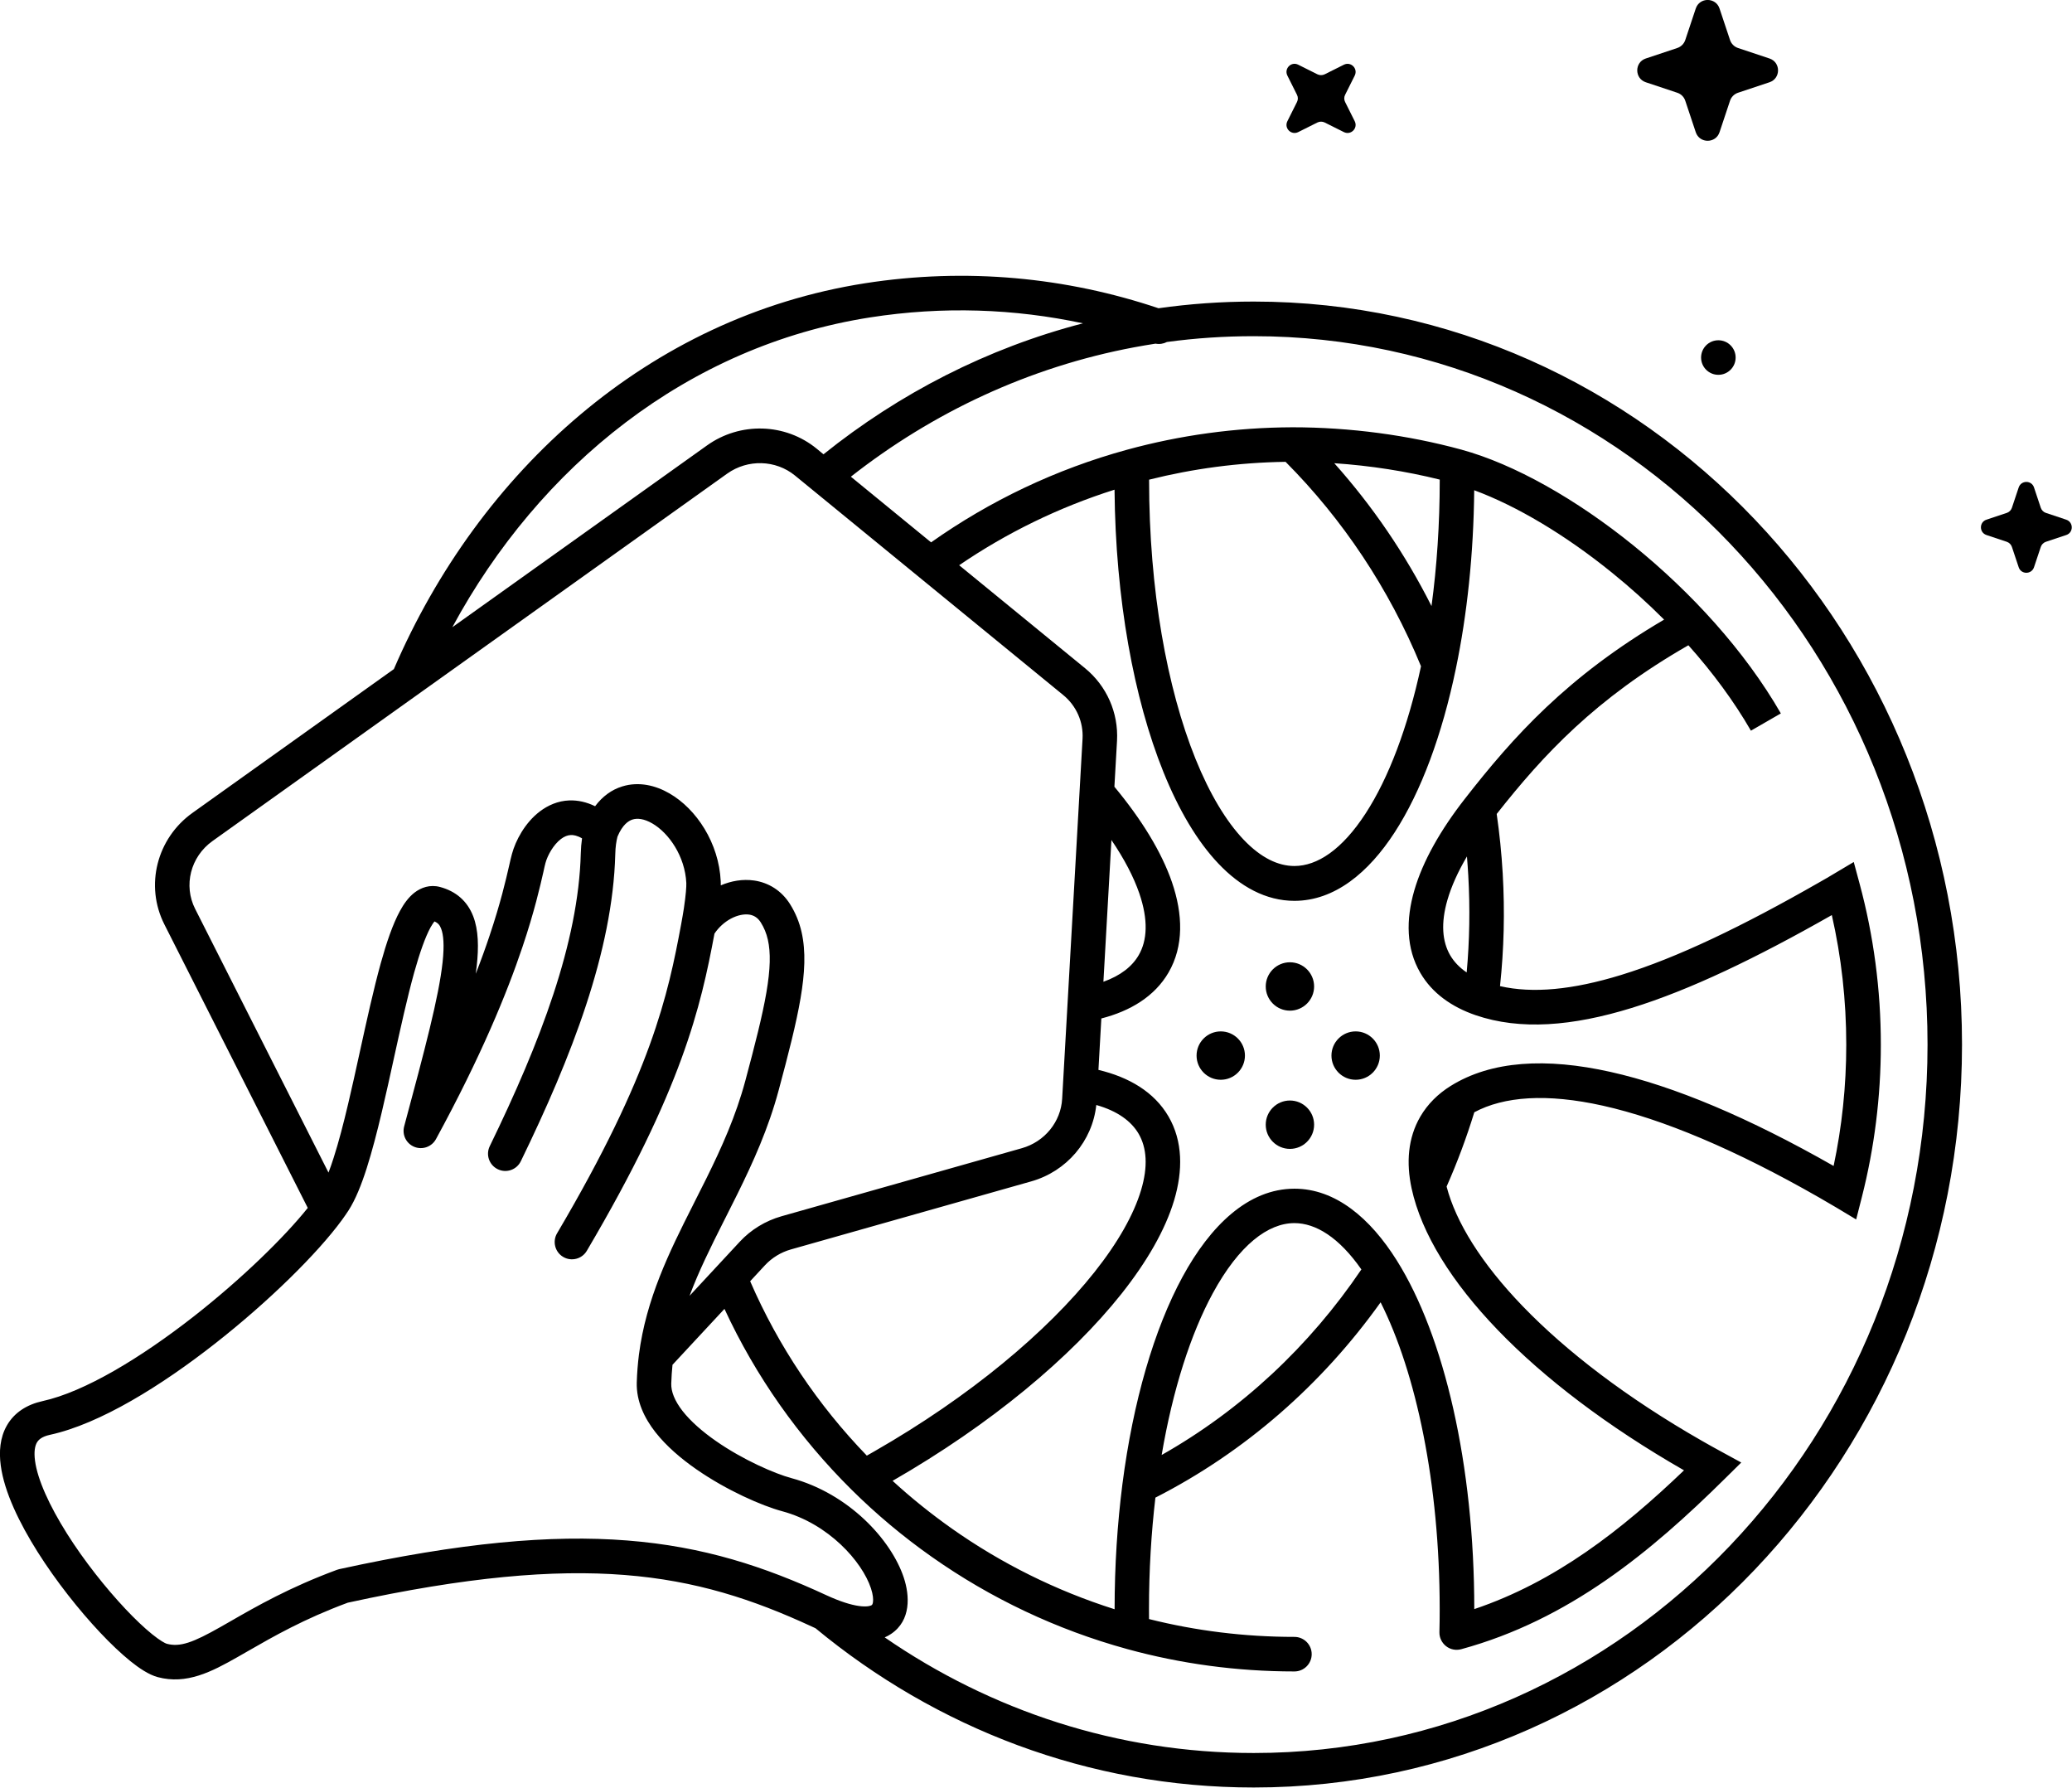 <?xml version="1.0" encoding="UTF-8"?> <svg xmlns="http://www.w3.org/2000/svg" fill="none" version="1.1" viewBox="0 0 173.88 150"><g transform="matrix(5.799 0 0 5.799 -31.217 -46.837)" fill="#000"><path d="m22.105 13.049c0.058 0.011 0.115 0.002 0.165-0.024 0.411-0.056 0.831-0.084 1.257-0.084 5.373 0 9.75 4.577 9.75 10.25 0 5.673-4.377 10.25-9.75 10.25-1.971 0-3.806-0.615-5.341-1.673 0.032-0.014 0.063-0.03 0.092-0.05 0.292-0.196 0.27-0.556 0.184-0.815-0.182-0.548-0.796-1.216-1.629-1.44-0.234-0.063-0.694-0.261-1.089-0.536-0.197-0.137-0.366-0.285-0.483-0.434-0.117-0.151-0.167-0.283-0.164-0.397 0.003-0.093 0.009-0.183 0.018-0.272l0.752-0.809c0.453 0.979 1.079 1.862 1.837 2.614 0.359 0.356 0.748 0.682 1.163 0.974 0.847 0.597 1.803 1.053 2.831 1.335 0.77 0.211 1.581 0.323 2.417 0.323 0.138 0 0.25-0.112 0.25-0.25s-0.112-0.25-0.25-0.25c-0.726 0-1.431-0.089-2.104-0.258-5e-4 -0.048-7e-4 -0.096-7e-4 -0.144 0-0.561 0.033-1.102 0.093-1.613 1.296-0.661 2.41-1.636 3.259-2.826 0.513 1.02 0.855 2.619 0.855 4.439 0 0.112-0.001 0.223-0.004 0.333-0.002 0.079 0.034 0.154 0.096 0.203 0.062 0.049 0.144 0.065 0.22 0.044 1.555-0.424 2.741-1.405 3.813-2.465l0.239-0.236-0.295-0.161c-0.092-0.05-0.184-0.101-0.276-0.154-1.087-0.622-1.96-1.292-2.591-1.946-0.603-0.625-0.969-1.221-1.102-1.732 0.154-0.348 0.288-0.707 0.401-1.075 0.428-0.229 1.044-0.277 1.861-0.095 0.864 0.193 1.917 0.635 3.13 1.329 0.083 0.048 0.166 0.096 0.247 0.144l0.288 0.173 0.083-0.326c0.179-0.705 0.274-1.443 0.274-2.202 0-0.803-0.106-1.583-0.306-2.325l-0.086-0.319-0.284 0.169c-0.071 0.043-0.143 0.085-0.216 0.126-1.109 0.635-2.056 1.09-2.862 1.338-0.708 0.218-1.286 0.271-1.757 0.163 0.057-0.532 0.071-1.078 0.039-1.631-0.017-0.291-0.046-0.578-0.087-0.86 0.677-0.859 1.429-1.67 2.774-2.441 0.349 0.391 0.659 0.809 0.905 1.236l0.433-0.25c-0.522-0.907-1.301-1.756-2.131-2.428-0.828-0.67-1.725-1.179-2.493-1.389-0.77-0.21-1.609-0.323-2.444-0.323-0.827 0.003-1.63 0.116-2.391 0.324-1.032 0.282-1.989 0.741-2.838 1.341l-1.161-0.95c1.187-0.932 2.582-1.587 4.098-1.872 0.103-0.019 0.206-0.037 0.31-0.053zm0.042-0.512c0.451-0.064 0.912-0.097 1.379-0.097 5.672 0 10.25 4.825 10.25 10.75 0 5.926-4.578 10.75-10.25 10.75-2.395 0-4.598-0.862-6.341-2.304-0.017-0.008-0.035-0.016-0.052-0.024-0.855-0.396-1.679-0.666-2.711-0.747-1.033-0.081-2.288 0.026-4.006 0.401-0.635 0.235-1.08 0.491-1.442 0.699-0.052 0.03-0.103 0.059-0.152 0.087-0.375 0.213-0.738 0.403-1.156 0.291-0.131-0.035-0.271-0.131-0.397-0.232-0.134-0.109-0.284-0.25-0.436-0.412-0.305-0.324-0.636-0.741-0.904-1.165-0.263-0.417-0.484-0.868-0.535-1.254-0.026-0.195-0.013-0.402 0.09-0.58 0.107-0.186 0.289-0.301 0.516-0.351 0.607-0.133 1.421-0.626 2.186-1.224 0.692-0.542 1.307-1.141 1.651-1.571l-2.075-4.102c-0.285-0.563-0.109-1.246 0.407-1.614l2.914-2.08c1.233-2.862 3.686-5.093 6.819-5.583 1.469-0.229 2.914-0.086 4.247 0.362zm-10.218 4.615c1.262-2.334 3.409-4.071 6.048-4.483 1.051-0.164 2.089-0.126 3.078 0.086-1.384 0.359-2.657 1.014-3.755 1.895l-0.098-0.081c-0.455-0.372-1.108-0.39-1.588-0.047zm-1.792 7.891c0.025-0.065 0.05-0.137 0.075-0.216 0.072-0.224 0.141-0.489 0.209-0.777 0.056-0.238 0.113-0.494 0.169-0.752 0.099-0.451 0.199-0.908 0.303-1.283 0.082-0.295 0.173-0.566 0.279-0.759 0.052-0.096 0.119-0.193 0.207-0.262 0.096-0.075 0.227-0.123 0.374-0.083 0.226 0.061 0.392 0.201 0.478 0.423 0.077 0.2 0.081 0.446 0.051 0.719-4e-3 0.037-0.009 0.074-0.014 0.113 0.078-0.2 0.144-0.383 0.199-0.548 0.162-0.483 0.236-0.807 0.284-1.016 0.016-0.069 0.028-0.125 0.041-0.17 0.051-0.189 0.185-0.449 0.404-0.615 0.114-0.086 0.258-0.153 0.427-0.159 0.124-0.004 0.249 0.024 0.372 0.084 0.105-0.14 0.237-0.239 0.395-0.287 0.238-0.073 0.48-0.015 0.68 0.101 0.394 0.227 0.717 0.721 0.743 1.272 9e-4 0.018 0.001 0.038 1e-3 0.059 0.15-0.064 0.317-0.094 0.483-0.07 0.205 0.03 0.394 0.142 0.52 0.343 0.078 0.125 0.133 0.258 0.166 0.403 0.064 0.281 0.047 0.596-0.015 0.959-0.062 0.364-0.174 0.8-0.316 1.328-0.149 0.556-0.371 1.044-0.596 1.5-0.057 0.115-0.114 0.229-0.171 0.341-0.012 0.023-0.023 0.046-0.035 0.069-0.183 0.363-0.355 0.71-0.488 1.066l0.726-0.782c0.163-0.176 0.373-0.303 0.604-0.369l3.479-0.985c0.332-0.094 0.565-0.384 0.583-0.716l0.295-5.207c0.014-0.243-0.089-0.478-0.28-0.634l-3.882-3.176c-0.278-0.227-0.682-0.24-0.981-0.027l-7.448 5.316c-0.319 0.228-0.422 0.644-0.251 0.981zm5.585-3.455c-0.198 1.058-0.466 2.246-1.847 4.587-0.07 0.119-0.224 0.158-0.342 0.088-0.119-0.07-0.158-0.224-0.088-0.342 1.368-2.318 1.605-3.45 1.795-4.469 0.016-0.086 0.029-0.164 0.04-0.234 0.029-0.194 0.037-0.313 0.035-0.366-0.019-0.385-0.251-0.722-0.494-0.862-0.118-0.068-0.215-0.077-0.283-0.056-0.061 0.019-0.147 0.076-0.219 0.248-0.017 0.066-0.03 0.149-0.032 0.253-0.037 1.407-0.634 2.936-1.367 4.444-0.06 0.124-0.21 0.176-0.334 0.115-0.124-0.06-0.176-0.21-0.115-0.334 0.73-1.5 1.284-2.946 1.317-4.238 2e-3 -0.075 0.008-0.147 0.018-0.215-0.071-0.041-0.125-0.05-0.162-0.048-0.045 0.002-0.093 0.019-0.143 0.057-0.109 0.083-0.194 0.236-0.224 0.347-0.008 0.029-0.018 0.073-0.03 0.129-0.046 0.202-0.13 0.573-0.303 1.086-0.223 0.664-0.599 1.583-1.252 2.781-0.061 0.111-0.195 0.159-0.312 0.112-0.118-0.047-0.181-0.175-0.148-0.297 0.301-1.119 0.502-1.876 0.556-2.375 0.027-0.251 0.012-0.4-0.021-0.485-0.019-0.051-0.045-0.083-0.097-0.105-0.014 0.017-0.033 0.045-0.057 0.087-0.076 0.14-0.155 0.363-0.236 0.652-0.101 0.364-0.195 0.793-0.292 1.233-0.057 0.261-0.115 0.526-0.176 0.783-0.069 0.293-0.142 0.573-0.219 0.815-0.076 0.238-0.163 0.457-0.266 0.616-0.028 0.043-0.059 0.087-0.092 0.133-0.354 0.484-1.059 1.18-1.838 1.79-0.773 0.606-1.663 1.161-2.387 1.319-0.121 0.026-0.167 0.073-0.19 0.112-0.027 0.047-0.045 0.129-0.027 0.264 0.037 0.275 0.209 0.651 0.462 1.053 0.249 0.395 0.561 0.787 0.845 1.089 0.142 0.151 0.275 0.276 0.386 0.366 0.12 0.097 0.191 0.133 0.212 0.139 0.193 0.052 0.38-0.016 0.78-0.243 0.047-0.027 0.096-0.055 0.147-0.084 0.367-0.211 0.851-0.489 1.536-0.742 0.011-4e-3 0.022-0.007 0.033-0.01 1.755-0.384 3.067-0.502 4.169-0.415 1.107 0.087 1.988 0.378 2.882 0.792 0.025 0.012 0.05 0.023 0.074 0.033 0.191 0.082 0.333 0.118 0.434 0.127 0.101 0.009 0.14-0.011 0.148-0.017 0.003-0.002 0.013-0.009 0.018-0.042 6e-3 -0.04 0.002-0.107-0.029-0.201-0.128-0.387-0.612-0.934-1.284-1.115-0.294-0.079-0.806-0.303-1.244-0.608-0.22-0.153-0.433-0.334-0.592-0.537-0.158-0.202-0.277-0.447-0.269-0.719 0.004-0.137 0.015-0.27 0.031-0.4 0.104-0.809 0.44-1.488 0.773-2.147 0.012-0.023 0.023-0.046 0.035-0.07 0.057-0.112 0.113-0.223 0.169-0.336 0.221-0.447 0.425-0.9 0.562-1.408 0.142-0.53 0.248-0.944 0.306-1.282 0.058-0.339 0.063-0.578 0.021-0.763-0.021-0.093-0.055-0.174-0.102-0.249-0.046-0.073-0.103-0.104-0.168-0.114-0.072-0.01-0.166 0.006-0.264 0.058-0.093 0.05-0.178 0.126-0.239 0.218zm3.539-5.335 1.824 1.492c0.314 0.257 0.485 0.645 0.463 1.05l-0.038 0.665c0.392 0.472 0.682 0.942 0.833 1.381 0.159 0.464 0.173 0.924-0.05 1.308-0.201 0.345-0.551 0.556-0.972 0.664l-0.042 0.744c0.44 0.105 0.806 0.317 1.014 0.674 0.208 0.358 0.21 0.783 0.081 1.214-0.129 0.43-0.395 0.889-0.761 1.351-0.731 0.921-1.893 1.891-3.313 2.707 0.27 0.248 0.557 0.478 0.858 0.691 0.712 0.502 1.505 0.898 2.355 1.167v-0.002c0-0.63 0.04-1.237 0.113-1.808 0.154-1.196 0.459-2.243 0.869-2.998 0.402-0.74 0.951-1.277 1.621-1.277 0.597 0 1.098 0.429 1.48 1.037 0.687 1.093 1.122 2.959 1.122 5.046 1.172-0.395 2.13-1.141 3.035-2.008-1.114-0.639-2.025-1.335-2.693-2.028-0.666-0.691-1.107-1.396-1.249-2.051-0.08-0.37-0.054-0.73 0.126-1.039 0.107-0.183 0.257-0.33 0.438-0.443 0.59-0.368 1.386-0.411 2.313-0.204 0.921 0.205 2.009 0.665 3.23 1.361 0.12-0.566 0.183-1.153 0.183-1.754 0-0.645-0.072-1.273-0.209-1.876-1.093 0.622-2.056 1.085-2.897 1.344-0.856 0.264-1.612 0.326-2.259 0.104-0.343-0.118-0.627-0.316-0.799-0.612-0.205-0.352-0.21-0.769-0.087-1.193 0.123-0.423 0.379-0.874 0.733-1.327 0.7-0.898 1.482-1.769 2.882-2.591-0.24-0.241-0.494-0.469-0.754-0.679-0.675-0.547-1.38-0.966-1.994-1.193-0.009 0.925-0.103 1.8-0.265 2.579-0.199 0.958-0.503 1.781-0.886 2.371-0.378 0.583-0.869 0.991-1.451 0.991-0.415 0-0.786-0.209-1.097-0.536-0.311-0.326-0.579-0.784-0.799-1.329-0.428-1.062-0.693-2.502-0.707-4.084-0.809 0.256-1.566 0.627-2.251 1.095zm2.751-1.236v0.007c0 1.587 0.26 3.012 0.671 4.031 0.206 0.51 0.445 0.906 0.697 1.171 0.252 0.264 0.5 0.381 0.735 0.381 0.329 0 0.689-0.234 1.032-0.763 0.329-0.507 0.609-1.239 0.8-2.127-0.462-1.125-1.134-2.128-1.96-2.958-0.68 0.01-1.341 0.099-1.974 0.258zm2.68-0.238c0.551 0.617 1.026 1.311 1.407 2.067 0.077-0.571 0.119-1.184 0.119-1.822v-0.008c-0.488-0.121-1.004-0.202-1.526-0.237zm-6.766 14.36c0.036-0.02 0.072-0.041 0.109-0.062 1.386-0.794 2.501-1.73 3.186-2.593 0.343-0.432 0.569-0.835 0.674-1.184 0.105-0.348 0.082-0.618-0.034-0.818-0.107-0.183-0.306-0.33-0.613-0.417-0.056 0.522-0.429 0.96-0.941 1.105l-3.479 0.985c-0.144 0.041-0.273 0.12-0.374 0.228l-0.215 0.232c0.408 0.941 0.983 1.794 1.688 2.523zm3.425-6.857c0.249-0.089 0.416-0.222 0.51-0.384 0.125-0.214 0.141-0.51 0.01-0.894-0.082-0.238-0.217-0.498-0.404-0.773zm5.26-1.812c-0.131 0.223-0.225 0.433-0.281 0.626-0.099 0.34-0.075 0.605 0.039 0.802 0.055 0.094 0.134 0.178 0.239 0.249 0.042-0.46 0.05-0.93 0.023-1.406-0.005-0.091-0.012-0.181-0.019-0.271zm-1.527 5.974c-0.323-0.463-0.66-0.67-0.969-0.67-0.38 0-0.8 0.315-1.181 1.015-0.319 0.587-0.579 1.393-0.74 2.34 1.152-0.652 2.14-1.575 2.891-2.686z" clip-rule="evenodd" fill-rule="evenodd"></path><path d="m30.5 13.25c0 0.138-0.112 0.25-0.25 0.25s-0.25-0.112-0.25-0.25c0-0.138 0.112-0.25 0.25-0.25s0.25 0.112 0.25 0.25z"></path><path d="m24.4 24.35c0 0.193-0.157 0.35-0.35 0.35s-0.35-0.157-0.35-0.35 0.157-0.35 0.35-0.35 0.35 0.157 0.35 0.35z"></path><path d="m24.4 22.35c0 0.193-0.157 0.35-0.35 0.35s-0.35-0.157-0.35-0.35 0.157-0.35 0.35-0.35 0.35 0.157 0.35 0.35z"></path><path d="m23.049 23.7c-0.193 0-0.35-0.157-0.35-0.35s0.157-0.35 0.35-0.35 0.35 0.157 0.35 0.35-0.157 0.35-0.35 0.35z"></path><path d="m25.001 23.7c-0.193 0-0.35-0.157-0.35-0.35s0.157-0.35 0.35-0.35 0.35 0.157 0.35 0.35-0.157 0.35-0.35 0.35z"></path><path d="m34.13 15.818c-0.107-0.036-0.107-0.187 0-0.222l0.294-0.098c0.035-0.012 0.062-0.039 0.074-0.074l0.098-0.294c0.036-0.107 0.187-0.107 0.222 0l0.098 0.294c0.012 0.035 0.039 0.062 0.074 0.074l0.294 0.098c0.107 0.036 0.107 0.187 0 0.222l-0.294 0.098c-0.035 0.012-0.062 0.039-0.074 0.074l-0.098 0.294c-0.036 0.107-0.187 0.107-0.222 0l-0.098-0.294c-0.012-0.035-0.039-0.062-0.074-0.074z"></path><path d="m24.013 9.17c-0.05-0.101 0.056-0.208 0.157-0.157l0.278 0.139c0.033 0.016 0.072 0.016 0.105 0l0.278-0.139c0.101-0.05 0.207 0.056 0.157 0.157l-0.139 0.278c-0.017 0.033-0.017 0.072 0 0.105l0.139 0.278c0.05 0.101-0.056 0.207-0.157 0.157l-0.278-0.139c-0.033-0.016-0.072-0.016-0.105 0l-0.278 0.139c-0.101 0.05-0.207-0.056-0.157-0.157l0.139-0.278c0.017-0.033 0.017-0.072 0-0.105z"></path><path d="m29.2 9.267c-0.165-0.055-0.165-0.289 0-0.344l0.456-0.152c0.054-0.018 0.097-0.061 0.115-0.115l0.152-0.456c0.055-0.165 0.289-0.165 0.344 0l0.152 0.456c0.018 0.054 0.061 0.097 0.115 0.115l0.456 0.152c0.165 0.055 0.165 0.289 0 0.344l-0.456 0.152c-0.054 0.018-0.097 0.061-0.115 0.115l-0.152 0.456c-0.055 0.165-0.289 0.165-0.344 0l-0.152-0.456c-0.018-0.054-0.06-0.097-0.115-0.115z"></path></g></svg> 